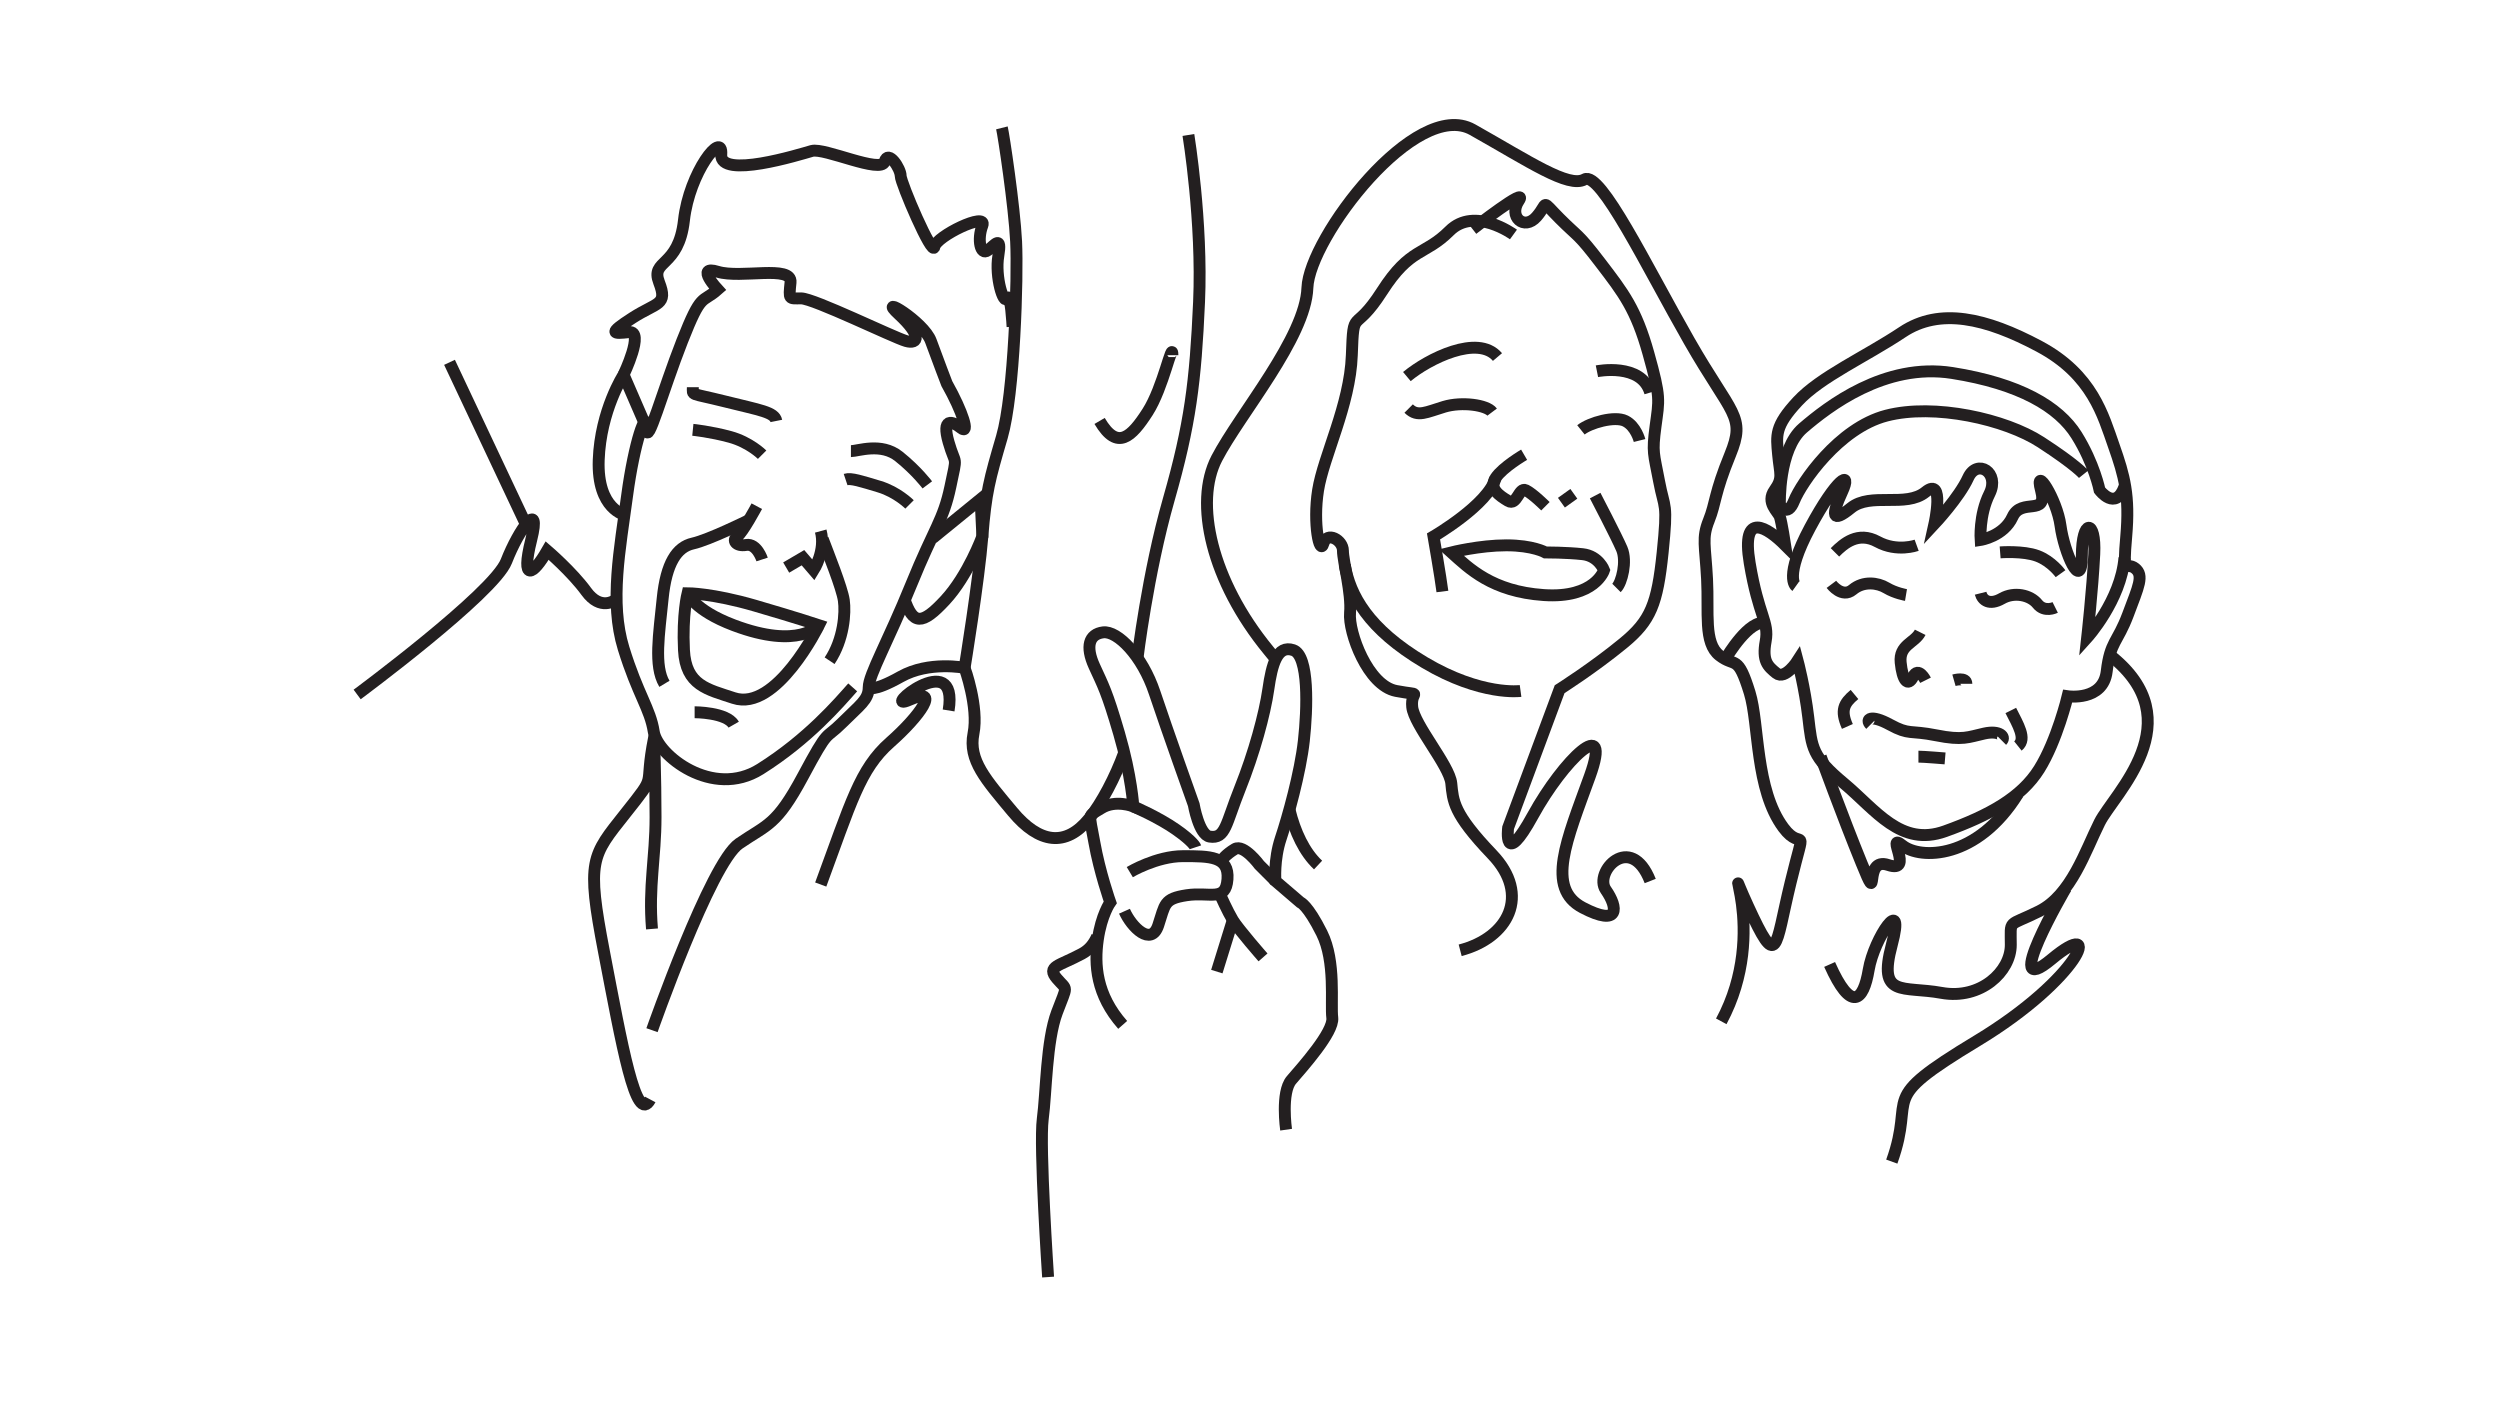 <?xml version="1.0" encoding="UTF-8"?>
<svg width="420px" height="236px" viewBox="0 0 420 236" version="1.1" xmlns="http://www.w3.org/2000/svg" xmlns:xlink="http://www.w3.org/1999/xlink">
    <title>ungdomsgruppen</title>
    <g id="ungdomsgruppen" stroke="none" stroke-width="1" fill="none" fill-rule="evenodd">
        <path d="M143.254,115.478 C140.867,118.164 135.794,124.132 127.737,129.205 C119.68,134.277 110.43,126.817 109.833,122.938 C109.236,119.059 107.147,116.672 104.76,108.913 C102.373,101.155 104.163,92.203 105.357,83.251 C106.55,74.298 108.639,68.33 108.639,71.911 C108.639,75.492 111.325,65.645 114.607,57.29 C117.89,48.934 117.89,51.023 120.575,48.636 C120.575,48.636 116.696,44.458 120.575,45.652 C124.455,46.845 133.108,44.458 132.81,47.442 C132.512,50.426 132.512,50.128 134.6,50.128 C136.689,50.128 150.117,56.693 152.206,57.29 C154.295,57.886 154.892,56.394 151.012,52.813 C147.133,49.233 155.19,54.007 156.384,57.29 C157.577,60.572 159.069,64.451 159.069,64.451 C161.755,69.226 162.949,73.105 161.457,71.911 C159.965,70.718 158.174,70.121 159.368,74.298 C160.561,78.476 160.86,76.089 159.666,81.759 C158.473,87.428 156.981,88.622 153.101,98.171 C149.222,107.72 145.94,113.389 145.94,115.478 C145.94,117.567 144.448,118.462 141.464,121.446 C138.48,124.43 139.375,122.043 134.899,130.398 C130.423,138.753 128.931,138.455 124.156,141.737 C119.382,145.02 109.535,173.07 109.535,173.07" id="Stroke-1" stroke="#231F20" stroke-width="2"></path>
        <path d="M109.535,156.061 C108.938,148.899 110.132,144.125 110.132,137.262 C110.132,130.398 109.878,123.978 109.878,123.978 C108.088,132.93 110.729,129.503 105.059,136.665 C99.389,143.826 98.494,144.423 101.478,159.94 C104.462,175.457 106.849,189.184 109.237,184.708" id="Stroke-3" stroke="#231F20" stroke-width="2" stroke-linejoin="round"></path>
        <path d="M60,116.672 C60,116.672 82.977,99.663 85.066,94.292 C87.155,88.921 91.034,83.549 89.243,90.711 C87.453,97.873 89.542,96.679 91.929,92.501 C91.929,92.501 96.107,96.082 98.494,99.365 C100.881,102.647 103.268,100.857 103.268,100.857" id="Stroke-5" stroke="#231F20" stroke-width="2"></path>
        <path d="M184.321,157.323 C183.729,158.65 182.955,159.589 181.748,160.238 C177.869,162.327 175.78,162.327 177.571,164.416 C179.361,166.505 179.361,165.311 177.571,170.086 C175.78,174.86 175.78,183.514 175.183,187.99 C174.587,192.466 176.079,214.548 176.079,214.548" id="Stroke-7" stroke="#231F20" stroke-width="2"></path>
        <path d="M145.94,115.478 C145.94,115.478 146.537,116.373 151.311,113.688 C156.086,111.002 162.054,112.196 162.054,112.196 C162.054,112.196 164.441,118.76 163.546,123.236 C162.651,127.712 165.635,130.995 170.111,136.366 C174.587,141.737 179.063,142.334 182.942,137.56 C185.077,134.933 187.392,130.498 188.844,126.494" id="Stroke-9" stroke="#231F20" stroke-width="2"></path>
        <path d="M137.883,148.601 C142.956,134.874 144.448,129.205 149.521,124.729 C154.594,120.253 158.174,115.18 152.803,117.567 C147.432,119.954 161.158,108.317 159.368,119.358" id="Stroke-11" stroke="#231F20" stroke-width="2"></path>
        <path d="M105.059,86.533 C105.059,86.533 100.285,85.638 100.583,77.283 C100.881,68.927 104.761,62.959 104.761,62.959 L108.64,71.911" id="Stroke-13" stroke="#231F20" stroke-width="2"></path>
        <path d="M151.908,100.558 C153.4,105.034 154.892,105.034 158.771,100.856 C162.65,96.679 165.038,90.114 165.038,90.114 L164.739,83.847 L156.682,90.412" id="Stroke-15" stroke="#231F20" stroke-width="2"></path>
        <path d="M104.76,62.959 C104.76,62.959 108.341,55.499 105.655,55.797 C102.97,56.096 102.074,56.096 106.252,53.41 C110.43,50.725 112.22,51.321 110.728,47.442 C109.236,43.563 114.01,45.055 114.906,36.998 C115.801,28.941 121.471,21.779 121.172,25.957 C120.874,30.135 134.302,25.957 136.391,25.36 C138.479,24.763 148.028,29.24 148.625,27.151 C149.222,25.062 151.311,28.344 151.311,29.538 C151.311,30.732 156.682,43.264 156.98,41.474 C157.279,39.684 165.933,35.506 165.037,37.893 C164.142,40.28 164.739,42.966 165.933,42.071 C167.126,41.176 168.32,39.385 167.723,42.966 C167.126,46.547 168.618,51.321 169.215,50.128 C169.812,48.934 170.11,54.902 170.11,54.902" id="Stroke-17" stroke="#231F20" stroke-width="2"></path>
        <path d="M162.054,112.196 C162.054,112.196 164.441,97.574 165.038,90.114 C165.635,82.654 166.232,80.565 168.32,73.404 C170.409,66.242 171.006,46.547 170.708,40.579 C170.409,34.611 168.619,22.675 168.32,21.482" id="Stroke-19" stroke="#231F20" stroke-width="2"></path>
        <path d="M199.652,22.675 C199.652,22.675 202.039,37.297 201.442,50.725 C200.846,64.153 199.95,71.315 196.37,83.848 C192.789,96.38 191.086,110.686 191.086,110.686" id="Stroke-21" stroke="#231F20" stroke-width="2"></path>
        <path d="M184.732,70.718 C187.716,75.791 190.103,73.404 192.789,69.226 C195.474,65.048 196.966,56.991 196.966,59.677" id="Stroke-23" stroke="#231F20" stroke-width="2"></path>
        <line x1="75.517" y1="60.87" x2="88.261" y2="87.901" id="Stroke-25" stroke="#231F20" stroke-width="2"></line>
        <path d="M111.624,114.881 C109.834,111.897 110.729,106.526 111.326,100.558 C111.922,94.59 113.713,91.904 116.398,91.307 C119.084,90.71 125.653,87.462 125.653,87.462" id="Stroke-27" stroke="#231F20" stroke-width="2"></path>
        <path d="M138.213,90.53 C139.108,92.917 141.464,98.768 141.762,100.856 C142.06,102.945 141.762,107.421 139.375,111.002" id="Stroke-29" stroke="#231F20" stroke-width="2"></path>
        <path d="M123.261,117.268 C118.866,115.803 115.204,115.179 114.906,109.211 C114.607,103.243 115.503,99.662 115.503,99.662 C115.503,99.662 119.68,99.662 126.842,101.751 C134.003,103.84 137.584,105.033 137.584,105.033 C137.584,105.033 130.423,119.655 123.261,117.268 Z" id="Stroke-31" stroke="#231F20" stroke-width="2"></path>
        <path d="M115.503,99.663 C115.503,99.663 116.552,102.495 123.261,105.034 C134.302,109.212 137.585,105.034 137.585,105.034" id="Stroke-33" stroke="#231F20" stroke-width="2"></path>
        <path d="M127.141,85.041 C127.141,85.041 124.754,89.517 123.859,90.114 C122.963,90.711 123.57,91.851 125.361,91.552 C127.151,91.254 128.036,93.993 128.036,93.993" id="Stroke-35" stroke="#231F20" stroke-width="2"></path>
        <path d="M132.079,95.35 L134.899,93.695 L136.69,95.784 C136.69,95.784 138.778,92.501 137.883,89.219" id="Stroke-37" stroke="#231F20" stroke-width="2"></path>
        <path d="M116.697,119.656 C116.697,119.656 122.067,119.656 123.261,121.745" id="Stroke-39" stroke="#231F20" stroke-width="2"></path>
        <path d="M116.398,65.048 C116.398,66.54 115.801,65.943 121.769,67.435 C127.737,68.927 130.125,69.226 130.423,70.718" id="Stroke-41" stroke="#231F20" stroke-width="2"></path>
        <path d="M142.956,75.79 C144.15,75.79 148.029,74.298 151.013,76.685 C153.997,79.072 155.787,81.46 155.787,81.46" id="Stroke-43" stroke="#231F20" stroke-width="2"></path>
        <path d="M116.398,72.21 C116.398,72.21 119.382,72.508 122.664,73.404 C125.947,74.299 128.036,76.388 128.036,76.388" id="Stroke-45" stroke="#231F20" stroke-width="2"></path>
        <path d="M142.061,80.565 C142.956,80.267 144.747,80.863 147.731,81.759 C150.715,82.654 152.803,84.743 152.803,84.743" id="Stroke-47" stroke="#231F20" stroke-width="2"></path>
        <path d="M245.308,159.649 C253.365,157.56 257.244,150.399 250.679,143.535 C244.114,136.672 244.114,134.583 243.816,131.599 C243.518,128.615 237.55,121.752 237.251,118.768 C236.953,115.784 239.34,116.977 234.566,116.082 C229.791,115.187 226.509,106.235 226.807,102.953 C227.105,99.67 225.613,94.299 225.613,92.508 C225.613,90.718 222.928,89.226 222.331,91.315 C221.734,93.404 220.541,88.032 221.436,82.363 C222.331,76.693 226.807,68.039 227.105,59.684 C227.404,51.329 227.404,56.402 232.178,48.942 C236.953,41.482 239.34,42.974 243.518,38.796 C247.695,34.618 254.26,39.393 254.26,39.393" id="Stroke-49" stroke="#231F20" stroke-width="2"></path>
        <path d="M214.28,110.689 C213.909,110.232 213.51,109.742 213.08,109.219 C203.531,97.581 200.547,84.452 204.426,76.991 C208.306,69.531 219.347,56.7 219.645,48.345 C219.943,39.99 237.848,16.416 247.396,21.787 C256.945,27.158 263.51,31.634 266.196,30.142 C268.881,28.65 276.64,44.764 283.802,57.297 C290.963,69.83 293.35,69.83 290.665,76.395 C287.979,82.96 288.278,84.452 287.084,87.436 C285.89,90.42 286.487,91.613 286.786,97.283 C287.084,102.953 286.189,108.025 288.874,110.114 C291.56,112.203 291.915,109.798 293.947,116.381 C295.564,121.619 294.823,132.609 299.617,139.059 C302.889,143.462 303.496,137.269 300.811,148.31 C298.125,159.351 298.722,163.23 293.649,152.189 C288.576,141.148 297.528,156.068 289.173,171.585" id="Stroke-51" stroke="#231F20" stroke-width="2"></path>
        <path d="M221.436,145.326 C219.148,143.181 217.545,139.803 216.628,136.012" id="Stroke-53" stroke="#231F20" stroke-width="2"></path>
        <path d="M236.356,63.265 C239.937,60.281 248.292,56.103 251.575,59.983" id="Stroke-55" stroke="#231F20" stroke-width="2"></path>
        <path d="M268.285,62.37 C268.285,62.37 275.745,60.878 277.237,65.951" id="Stroke-57" stroke="#231F20" stroke-width="2"></path>
        <path d="M256.05,76.395 C256.05,76.395 252.47,78.484 251.276,80.274 C250.083,82.065 251.873,83.258 253.364,84.153 C254.857,85.049 255.155,81.766 256.349,82.363 C257.543,82.96 259.632,85.049 259.632,85.049" id="Stroke-59" stroke="#231F20" stroke-width="2"></path>
        <path d="M242.324,99.372 C242.026,96.985 240.832,90.122 240.832,90.122 C240.832,90.122 250.082,84.75 251.276,80.274" id="Stroke-61" stroke="#231F20" stroke-width="2"></path>
        <path d="M267.987,83.258 C267.987,83.258 271.568,90.121 272.463,92.21 C273.358,94.299 272.463,97.88 271.568,98.775" id="Stroke-63" stroke="#231F20" stroke-width="2"></path>
        <path d="M225.912,94.896 C226.807,99.969 229.791,105.638 239.34,111.308 C248.889,116.978 255.454,116.083 255.454,116.083" id="Stroke-65" stroke="#231F20" stroke-width="2"></path>
        <path d="M247.397,38.498 C247.397,38.498 256.946,31.038 255.155,33.724 C253.365,36.409 256.051,38.796 258.139,36.409 C260.228,34.022 258.736,33.425 262.019,36.708 C265.301,39.99 265.003,39.095 268.882,44.168 C272.761,49.24 274.85,51.926 276.939,59.386 C279.028,66.846 278.729,67.145 278.132,71.621 C277.536,76.097 277.834,76.097 278.729,80.871 C279.624,85.646 280.221,84.154 279.326,92.807 C278.431,101.461 277.333,104.26 272.761,108.026 C267.688,112.203 262.019,115.784 262.019,115.784 L253.365,139.06 C253.365,139.06 252.47,146.221 257.543,136.971 C262.616,127.72 270.971,119.663 267.092,130.406 C263.212,141.148 259.631,149.205 265.898,152.488 C272.164,155.77 271.866,152.488 269.777,149.504 C267.688,146.52 273.955,139.656 277.237,148.012" id="Stroke-67" stroke="#231F20" stroke-width="2"></path>
        <path d="M243.816,92.807 C243.816,92.807 248.59,91.613 253.066,91.613 C257.543,91.613 259.631,92.807 259.631,92.807 C259.631,92.807 263.212,92.807 265.898,93.105 C268.583,93.404 269.479,95.791 269.479,95.791 C269.479,95.791 267.987,100.565 259.333,99.969 C250.679,99.372 246.8,95.493 243.816,92.807 Z" id="Stroke-69" stroke="#231F20" stroke-width="2"></path>
        <path d="M236.654,68.636 C238.146,70.128 239.638,69.233 242.622,68.338 C245.606,67.442 249.784,68.039 250.679,69.233" id="Stroke-71" stroke="#231F20" stroke-width="2"></path>
        <path d="M265.599,72.217 C267.091,71.023 271.269,69.83 273.059,70.725 C274.849,71.62 275.446,74.007 275.446,74.007" id="Stroke-73" stroke="#231F20" stroke-width="2"></path>
        <line x1="262.317" y1="84.452" x2="264.406" y2="82.96" id="Stroke-75" stroke="#231F20" stroke-width="2"></line>
        <path d="M188.612,172.182 C184.136,167.109 183.838,162.036 184.434,157.859 C185.03,153.681 186.523,151.592 186.523,151.592 C186.523,151.592 184.732,146.519 183.838,141.447 C182.941,136.374 182.643,137.269 185.03,135.777 C187.417,134.285 190.401,135.478 190.401,135.478 C190.401,135.478 190.103,130.406 188.014,123.244 C185.925,116.082 185.329,115.187 183.838,111.905 C182.345,108.622 182.941,106.533 185.329,106.235 C187.716,105.937 191.893,110.114 193.982,116.381 C196.071,122.647 200.548,135.18 200.548,135.18 C200.548,135.18 201.425,140.274 203.233,140.551 C205.905,140.962 205.918,138.463 208.306,132.494 C210.694,126.526 212.483,119.962 213.081,115.784 C213.678,111.606 214.572,108.324 217.258,109.219 C219.944,110.114 219.645,119.066 219.048,124.438 C218.452,129.809 216.363,137.269 215.169,140.85 C213.976,144.431 214.274,148.011 214.274,148.011 L218.452,151.592 C218.452,151.592 219.673,151.987 222.06,156.761 C224.447,161.536 223.524,168.601 223.823,170.988 C224.121,173.376 218.75,179.344 216.959,181.432 C215.169,183.521 216.065,189.788 216.065,189.788" id="Stroke-77" stroke="#231F20" stroke-width="2"></path>
        <path d="M190.402,135.479 C190.402,135.479 194.58,137.269 197.564,139.358 C200.548,141.447 200.846,142.342 200.846,142.342" id="Stroke-79" stroke="#231F20" stroke-width="2"></path>
        <path d="M188.91,153.084 C190.104,155.77 193.386,159.052 194.58,155.471 C195.773,151.89 195.475,150.995 199.354,150.398 C203.233,149.802 205.919,151.592 206.217,147.713 C206.516,143.834 203.233,143.834 198.757,143.834 C194.281,143.834 189.805,146.519 189.805,146.519" id="Stroke-81" stroke="#231F20" stroke-width="2"></path>
        <path d="M205.322,144.431 C205.322,144.431 205.956,143.539 207.448,142.644 C208.94,141.748 211.588,145.326 211.588,145.326 L214.274,148.012" id="Stroke-83" stroke="#231F20" stroke-width="2"></path>
        <path d="M205.024,150.399 C205.024,150.399 206.218,153.085 207.113,154.577 C208.008,156.069 212.186,160.843 212.186,160.843" id="Stroke-85" stroke="#231F20" stroke-width="2"></path>
        <line x1="207.113" y1="154.576" x2="204.427" y2="163.23" id="Stroke-87" stroke="#231F20" stroke-width="2"></line>
        <path d="M299.916,91.606 C296.932,88.622 292.456,85.638 293.948,94.59 C295.44,103.542 297.23,104.437 296.634,107.72 C296.037,111.002 296.932,111.897 298.424,113.091 C299.916,114.285 302.005,111.002 302.005,111.002 C302.005,111.002 303.198,115.478 303.795,120.551 C304.392,125.624 304.392,127.116 309.763,131.592 C315.135,136.068 319.312,142.334 326.772,139.649 C334.232,136.963 339.604,133.979 342.588,129.205 C345.572,124.43 347.362,116.97 347.362,116.97 C347.362,116.97 353.33,117.865 353.927,112.793 C354.524,107.72 355.717,108.018 357.508,103.244 C359.298,98.469 360.193,96.679 358.701,95.485 C357.209,94.292 356.612,96.977 357.209,90.114 C357.806,83.251 356.911,79.968 355.12,74.895 C353.33,69.823 351.54,62.959 342.588,58.185 C333.635,53.41 325.877,51.62 319.611,55.798 C313.344,59.975 305.884,63.258 302.005,67.435 C298.126,71.613 298.424,73.105 298.722,76.387 C299.021,79.67 299.618,80.267 298.126,82.356 C296.634,84.444 298.722,85.936 299.021,86.832 C299.319,87.727 299.916,91.606 299.916,91.606 Z" id="Stroke-89" stroke="#231F20" stroke-width="2"></path>
        <path d="M290.068,110.405 C290.068,110.405 293.947,103.84 296.633,104.735" id="Stroke-91" stroke="#231F20" stroke-width="2"></path>
        <path d="M305.884,127.116 C305.884,127.116 309.465,136.963 312.747,145.02 C316.03,153.077 312.747,143.827 317.223,145.319 C321.699,146.811 316.626,139.649 319.611,142.036 C322.595,144.423 332.143,144.423 339.007,133.382" id="Stroke-93" stroke="#231F20" stroke-width="2"></path>
        <path d="M307.376,162.029 C310.957,170.086 313.046,168.295 313.941,162.924 C314.836,157.553 320.207,149.795 317.82,158.747 C315.433,167.699 319.611,165.61 326.175,166.803 C332.74,167.997 337.813,163.223 337.813,158.747 C337.813,154.271 337.216,155.763 342.588,153.077 C347.959,150.391 350.346,142.931 352.733,138.157 C355.12,133.382 368.549,121.148 354.524,110.107" id="Stroke-95" stroke="#231F20" stroke-width="2"></path>
        <path d="M317.82,195.151 C321.998,183.513 314.836,185.304 332.143,174.86 C349.451,164.416 353.628,153.673 344.676,161.133 C335.724,168.593 347.063,149.197 347.063,149.197" id="Stroke-97" stroke="#231F20" stroke-width="2"></path>
        <path d="M301.706,98.469 C301.706,98.469 299.617,96.977 304.093,88.622 C308.569,80.266 311.255,78.774 309.464,82.654 C307.674,86.533 307.674,88.025 310.956,85.339 C314.239,82.654 320.207,85.339 323.489,82.654 C326.772,79.968 324.981,88.025 324.981,88.025 C324.981,88.025 329.159,83.549 330.651,80.266 C332.143,76.984 336.022,79.371 334.232,82.952 C332.441,86.533 332.74,90.711 332.74,90.711 C332.74,90.711 336.619,90.114 338.111,86.831 C339.603,83.549 344.079,86.831 342.886,82.355 C341.692,77.879 345.571,83.847 346.168,88.323 C346.765,92.799 349.749,99.663 349.749,93.396 C349.749,87.13 352.136,87.13 351.838,93.098 C351.539,99.066 350.644,107.123 350.644,107.123 C350.644,107.123 356.314,100.856 356.91,93.695" id="Stroke-99" stroke="#231F20" stroke-width="2"></path>
        <path d="M356.911,81.758 C355.419,85.936 352.733,82.355 352.733,82.355 C352.733,82.355 351.838,77.879 348.854,73.104 C345.87,68.33 339.305,64.451 327.966,62.66 C316.627,60.87 307.078,68.33 302.9,71.911 C298.723,75.492 299.021,84.742 299.021,84.742 C299.021,84.742 300.215,87.129 301.408,84.145 C302.602,81.161 308.868,71.911 316.925,69.822 C324.982,67.733 336.918,70.419 342.886,74.298 C348.854,78.177 350.048,79.669 350.048,79.669" id="Stroke-101" stroke="#231F20" stroke-width="2"></path>
        <path d="M314.239,121.744 C313.344,120.849 314.239,119.954 317.521,121.744 C320.804,123.534 320.804,122.639 325.28,123.534 C329.756,124.43 330.651,123.833 333.337,123.236 C336.022,122.639 336.918,123.833 336.321,124.43" id="Stroke-103" stroke="#231F20" stroke-width="2"></path>
        <path d="M322.594,106.227 C321.699,108.017 319.013,108.316 319.312,111.3 C319.61,114.284 320.505,115.477 321.4,113.687 C322.296,111.897 323.489,114.284 323.489,114.284" id="Stroke-105" stroke="#231F20" stroke-width="2"></path>
        <path d="M310.36,122.043 C309.166,119.357 309.763,118.164 311.554,116.672" id="Stroke-107" stroke="#231F20" stroke-width="2"></path>
        <path d="M337.813,119.357 C339.007,121.744 340.499,124.131 339.007,125.325" id="Stroke-109" stroke="#231F20" stroke-width="2"></path>
        <path d="M322.296,127.116 C323.191,127.116 326.772,127.414 326.772,127.414" id="Stroke-111" stroke="#231F20" stroke-width="2"></path>
        <path d="M332.74,99.663 C333.038,100.857 334.232,101.752 336.321,100.558 C338.41,99.365 341.095,99.961 342.289,101.453 C343.482,102.945 345.273,102.05 345.273,102.05" id="Stroke-113" stroke="#231F20" stroke-width="2"></path>
        <path d="M307.674,98.171 C307.674,98.171 309.464,100.558 311.255,99.066 C313.045,97.574 315.432,97.873 316.924,98.768 C318.416,99.663 320.207,99.961 320.207,99.961" id="Stroke-115" stroke="#231F20" stroke-width="2"></path>
        <path d="M308.271,92.799 C309.763,91.307 312.15,89.218 315.433,91.009 C318.715,92.799 321.998,91.605 321.998,91.605" id="Stroke-117" stroke="#231F20" stroke-width="2"></path>
        <path d="M336.022,92.799 C336.022,92.799 339.901,92.501 342.288,93.396 C344.676,94.291 346.168,96.38 346.168,96.38" id="Stroke-119" stroke="#231F20" stroke-width="2"></path>
        <path d="M328.264,114.284 C328.264,114.284 330.353,113.687 330.353,114.881" id="Stroke-121" stroke="#231F20" stroke-width="2"></path>
    </g>
</svg>